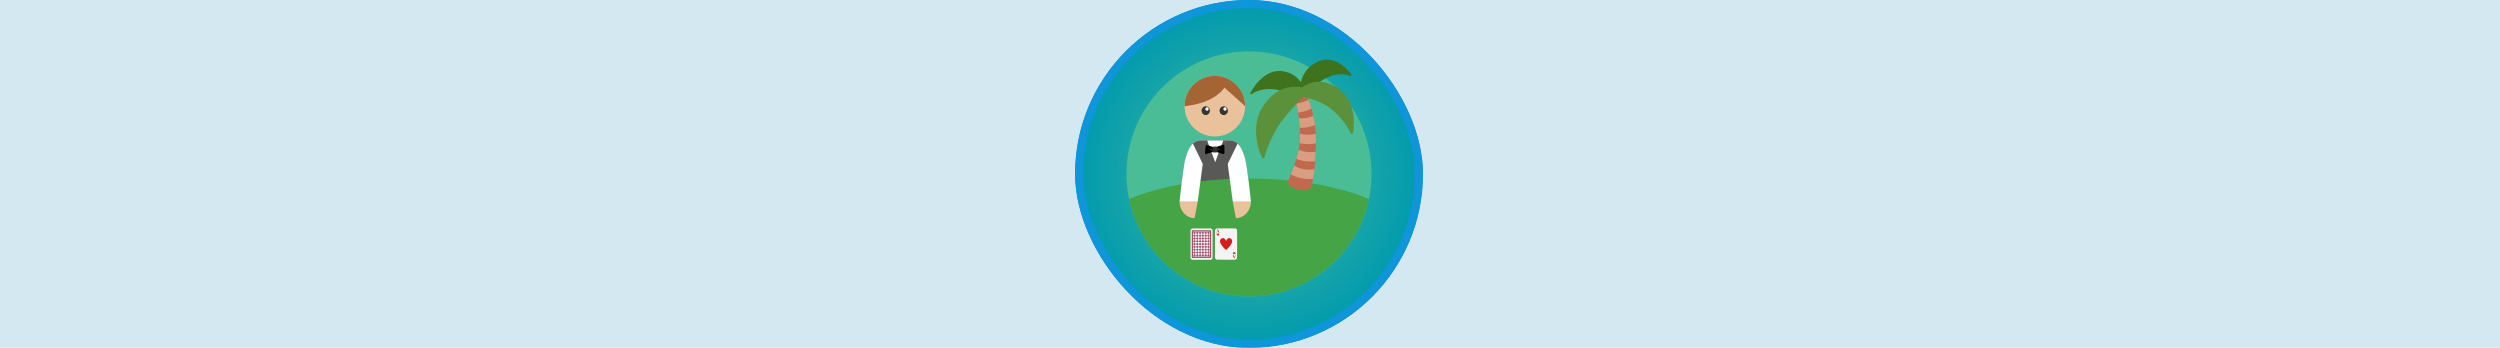 <svg width="1265" height="176" viewBox="0 0 1265 176" fill="none" xmlns="http://www.w3.org/2000/svg">
<g clip-path="url(#clip0_63_13195)">
<rect width="176" height="1265" transform="translate(1265) rotate(90)" fill="#D4E8F2"/>
<g filter="url(#filter0_i_63_13195)">
<rect x="544" width="176" height="176" rx="88" fill="url(#paint0_radial_63_13195)"/>
<rect x="546" y="2" width="172" height="172" rx="86" stroke="#0F95DA" stroke-width="4"/>
<g clip-path="url(#clip1_63_13195)">
<path d="M632.001 26C597.759 26 570 53.757 570 88.001C570 122.241 597.759 149.999 632.001 149.999C666.241 149.999 694 122.241 694 88.001C694 53.756 666.241 26 632.001 26Z" fill="#4ABC96"/>
<path d="M629.745 79.413C628.319 74.892 626.341 71.064 622.141 71.064H607.681C603.481 71.064 601.503 74.892 600.077 79.413C598.651 83.938 596.91 102.03 596.91 102.03C596.91 106.642 600.314 110.381 604.512 110.381H625.31C629.508 110.381 632.912 106.642 632.912 102.03C632.912 102.03 631.17 83.938 629.745 79.413Z" fill="#595958"/>
<path d="M614.7 38.4C606.237 38.4 599.377 45.26 599.377 53.721C599.377 62.188 606.237 69.047 614.7 69.047C623.162 69.047 630.023 62.188 630.023 53.721C630.023 45.26 623.162 38.4 614.7 38.4Z" fill="#E9C29C"/>
<path d="M614.7 38.4C606.237 38.4 599.377 45.26 599.377 53.721C599.377 53.721 605.695 53.276 611.416 50.689C617.349 48.007 619.575 44.322 619.575 44.322L630.023 53.721C630.023 45.26 623.162 38.4 614.7 38.4Z" fill="#A46434"/>
<path d="M610.107 53.781C608.948 53.781 608.008 54.775 608.008 56C608.008 57.225 608.948 58.217 610.107 58.217C611.267 58.217 612.207 57.225 612.207 56C612.207 54.775 611.267 53.781 610.107 53.781Z" fill="#343433"/>
<path d="M619.204 53.781C618.044 53.781 617.105 54.775 617.105 56C617.105 57.225 618.044 58.217 619.204 58.217C620.364 58.217 621.305 57.225 621.305 56C621.305 54.775 620.364 53.781 619.204 53.781Z" fill="#343433"/>
<path d="M619.859 54.272C619.398 54.272 619.022 54.667 619.022 55.159C619.022 55.647 619.398 56.046 619.859 56.046C620.325 56.046 620.699 55.647 620.699 55.159C620.699 54.667 620.325 54.272 619.859 54.272Z" fill="white"/>
<path d="M610.74 54.272C610.276 54.272 609.902 54.667 609.902 55.159C609.902 55.647 610.276 56.046 610.74 56.046C611.204 56.046 611.581 55.647 611.581 55.159C611.581 54.667 611.204 54.272 610.74 54.272Z" fill="white"/>
<path d="M610.82 71.062L614.879 82.103L619.002 71.062H610.82Z" fill="white"/>
<path d="M613.631 74.338L610.226 73.257C609.868 73.257 609.578 73.547 609.578 73.905V77.31C609.578 77.668 609.868 77.958 610.226 77.958L613.631 76.877C613.989 76.877 614.279 76.587 614.279 76.229V74.986C614.279 74.628 613.989 74.338 613.631 74.338Z" fill="black"/>
<path d="M618.926 73.257L615.522 74.338C615.163 74.338 614.874 74.628 614.874 74.986V76.229C614.874 76.587 615.164 76.877 615.522 76.877L618.926 77.958C619.284 77.958 619.575 77.668 619.575 77.31V73.905C619.575 73.547 619.284 73.257 618.926 73.257Z" fill="black"/>
<path d="M615.389 74.176H613.872C613.733 74.176 613.603 74.216 613.493 74.284C613.598 74.85 613.663 75.85 613.383 76.958C613.424 76.995 613.468 77.027 613.516 77.054C613.621 77.114 613.742 77.148 613.872 77.148H615.388C615.79 77.148 616.116 76.822 616.116 76.42V74.904C616.116 74.502 615.791 74.176 615.389 74.176Z" fill="#333333"/>
<path d="M617.685 75.308L616.329 75.113C616.3 75.118 616.275 75.164 616.273 75.217L616.253 76.03C616.252 76.083 616.275 76.122 616.305 76.117L617.681 75.498C617.71 75.493 617.735 75.447 617.737 75.394C617.738 75.342 617.715 75.303 617.685 75.308Z" fill="#333333"/>
<path d="M613.348 75.256C613.347 75.203 613.322 75.157 613.292 75.152L611.936 75.347C611.907 75.343 611.884 75.381 611.885 75.434C611.886 75.486 611.911 75.532 611.941 75.537L613.316 76.156C613.346 76.161 613.369 76.122 613.368 76.07L613.348 75.256Z" fill="#333333"/>
<path d="M632.001 90.326C592.897 90.326 571.313 100.742 571.313 100.742C577.19 128.87 602.127 149.999 632.001 149.999C661.874 149.999 686.811 128.87 692.687 100.742C692.687 100.742 671.105 90.326 632.001 90.326Z" fill="#45A445"/>
<path d="M624.907 115.571L615.903 115.556C615.305 115.554 614.821 116.038 614.82 116.635L614.796 130.321C614.795 130.918 615.278 131.403 615.875 131.404L624.879 131.42C625.476 131.42 625.961 130.937 625.962 130.341L625.985 116.654C625.987 116.057 625.504 115.573 624.907 115.571Z" fill="#F4F4F4"/>
<path d="M616.962 117.543C616.927 117.51 616.881 117.431 616.826 117.306L616.247 115.981H616.224L615.644 117.268C615.589 117.391 615.543 117.472 615.506 117.511C615.469 117.55 615.421 117.574 615.363 117.583L615.363 117.627L615.9 117.628V117.584C615.816 117.577 615.763 117.568 615.741 117.555C615.705 117.533 615.687 117.5 615.687 117.455C615.687 117.421 615.698 117.378 615.72 117.325L615.789 117.168L616.359 117.169L616.444 117.37C616.466 117.423 616.478 117.453 616.479 117.46C616.485 117.475 616.487 117.489 616.487 117.504C616.487 117.528 616.478 117.546 616.46 117.558C616.435 117.576 616.391 117.584 616.328 117.584H616.296V117.629L617.077 117.63L617.077 117.586C617.028 117.582 616.99 117.567 616.962 117.543ZM615.83 117.08L616.079 116.525L616.318 117.081L615.83 117.08Z" fill="#D61E1E"/>
<path d="M616.796 118.221C616.796 118.221 616.469 117.929 616.264 118.445C616.061 117.928 615.732 118.219 615.732 118.219C615.303 118.583 616.221 119.367 616.261 119.402V119.403C616.261 119.403 616.262 119.403 616.262 119.402L616.263 119.403V119.402C616.304 119.368 617.224 118.586 616.796 118.221Z" fill="#D61E1E"/>
<path d="M624.873 129.203V129.247C624.957 129.254 625.01 129.263 625.031 129.276C625.068 129.298 625.086 129.331 625.086 129.376C625.086 129.41 625.075 129.453 625.052 129.506L624.984 129.663L624.414 129.662L624.329 129.46C624.307 129.408 624.295 129.378 624.293 129.371C624.288 129.356 624.286 129.342 624.286 129.327C624.286 129.304 624.295 129.285 624.313 129.272C624.338 129.255 624.382 129.247 624.445 129.246H624.477V129.203L623.696 129.201V129.245C623.745 129.249 623.783 129.264 623.81 129.288C623.846 129.321 623.891 129.4 623.947 129.525L624.526 130.849L624.549 130.85L625.128 129.563C625.183 129.44 625.229 129.359 625.267 129.32C625.304 129.281 625.352 129.256 625.41 129.248V129.204L624.873 129.203ZM624.694 130.306L624.455 129.75L624.942 129.75L624.694 130.306Z" fill="#D61E1E"/>
<path d="M624.534 127.389V127.388C624.534 127.388 624.534 127.388 624.533 127.388C624.533 127.388 624.532 127.388 624.532 127.388V127.389C624.492 127.423 623.571 128.205 623.999 128.57C623.999 128.57 624.326 128.861 624.531 128.346C624.735 128.862 625.063 128.572 625.063 128.572C625.492 128.208 624.575 127.423 624.534 127.389Z" fill="#D61E1E"/>
<path d="M622.939 120.86C622.939 120.86 621.375 119.465 620.393 121.928C619.42 119.461 617.852 120.851 617.852 120.851C615.8 122.588 620.187 126.339 620.382 126.503V126.51C620.382 126.51 620.383 126.508 620.386 126.507C620.388 126.508 620.389 126.51 620.389 126.51V126.503C620.584 126.34 624.985 122.605 622.939 120.86Z" fill="#D61E1E"/>
<path d="M612.489 115.613L603.485 115.597C602.888 115.596 602.403 116.079 602.402 116.675L602.378 130.362C602.377 130.959 602.86 131.444 603.457 131.445L612.461 131.461C613.058 131.461 613.542 130.978 613.543 130.382L613.567 116.695C613.569 116.098 613.086 115.614 612.489 115.613Z" fill="#F4F4F4"/>
<path d="M612.847 116.499H603.045V130.51H612.847V116.499Z" fill="#A3526D"/>
<path d="M612.185 117.177H603.708V129.833H612.185V117.177Z" fill="#F4F4F4"/>
<path d="M604.418 118.525L605.123 117.82L604.418 117.115L603.713 117.819L604.418 118.525Z" fill="#A3526D"/>
<path d="M605.828 118.529L606.533 117.824L605.828 117.119L605.123 117.824L605.828 118.529Z" fill="#A3526D"/>
<path d="M607.243 118.529L607.948 117.824L607.244 117.119L606.539 117.824L607.243 118.529Z" fill="#A3526D"/>
<path d="M608.654 118.528L609.359 117.823L608.654 117.118L607.949 117.822L608.654 118.528Z" fill="#A3526D"/>
<path d="M610.068 118.529L610.773 117.824L610.068 117.119L609.364 117.824L610.068 118.529Z" fill="#A3526D"/>
<path d="M611.48 118.529L612.185 117.824L611.48 117.119L610.775 117.823L611.48 118.529Z" fill="#A3526D"/>
<path d="M604.416 119.949L605.121 119.244L604.416 118.539L603.711 119.244L604.416 119.949Z" fill="#A3526D"/>
<path d="M605.826 119.953L606.53 119.248L605.826 118.543L605.121 119.248L605.826 119.953Z" fill="#A3526D"/>
<path d="M607.239 119.954L607.944 119.249L607.239 118.544L606.535 119.249L607.239 119.954Z" fill="#A3526D"/>
<path d="M608.651 119.951L609.356 119.246L608.652 118.541L607.947 119.246L608.651 119.951Z" fill="#A3526D"/>
<path d="M610.065 119.953L610.77 119.248L610.066 118.543L609.361 119.248L610.065 119.953Z" fill="#A3526D"/>
<path d="M611.479 119.944L612.184 119.239L611.479 118.534L610.775 119.239L611.479 119.944Z" fill="#A3526D"/>
<path d="M604.415 121.37L605.12 120.665L604.415 119.96L603.71 120.665L604.415 121.37Z" fill="#A3526D"/>
<path d="M605.825 121.37L606.529 120.666L605.825 119.961L605.12 120.666L605.825 121.37Z" fill="#A3526D"/>
<path d="M607.238 121.372L607.943 120.668L607.238 119.963L606.534 120.668L607.238 121.372Z" fill="#A3526D"/>
<path d="M608.651 121.37L609.355 120.665L608.651 119.96L607.946 120.665L608.651 121.37Z" fill="#A3526D"/>
<path d="M610.064 121.373L610.769 120.669L610.065 119.964L609.36 120.669L610.064 121.373Z" fill="#A3526D"/>
<path d="M611.478 121.362L612.183 120.657L611.478 119.952L610.774 120.657L611.478 121.362Z" fill="#A3526D"/>
<path d="M604.416 122.786L605.121 122.082L604.416 121.377L603.711 122.081L604.416 122.786Z" fill="#A3526D"/>
<path d="M605.826 122.789L606.531 122.085L605.826 121.38L605.121 122.084L605.826 122.789Z" fill="#A3526D"/>
<path d="M607.242 122.789L607.946 122.085L607.242 121.38L606.537 122.084L607.242 122.789Z" fill="#A3526D"/>
<path d="M608.652 122.788L609.356 122.084L608.652 121.379L607.947 122.083L608.652 122.788Z" fill="#A3526D"/>
<path d="M610.066 122.792L610.771 122.088L610.066 121.383L609.362 122.087L610.066 122.792Z" fill="#A3526D"/>
<path d="M611.478 122.789L612.183 122.085L611.479 121.38L610.774 122.084L611.478 122.789Z" fill="#A3526D"/>
<path d="M604.416 124.209L605.121 123.504L604.416 122.799L603.711 123.504L604.416 124.209Z" fill="#A3526D"/>
<path d="M605.826 124.212L606.531 123.507L605.826 122.802L605.121 123.507L605.826 124.212Z" fill="#A3526D"/>
<path d="M607.239 124.213L607.944 123.508L607.239 122.803L606.534 123.508L607.239 124.213Z" fill="#A3526D"/>
<path d="M608.651 124.21L609.356 123.505L608.651 122.8L607.946 123.505L608.651 124.21Z" fill="#A3526D"/>
<path d="M610.065 124.213L610.77 123.508L610.065 122.803L609.361 123.508L610.065 124.213Z" fill="#A3526D"/>
<path d="M611.481 124.202L612.186 123.497L611.481 122.793L610.776 123.498L611.481 124.202Z" fill="#A3526D"/>
<path d="M604.415 125.631L605.12 124.927L604.415 124.222L603.71 124.926L604.415 125.631Z" fill="#A3526D"/>
<path d="M605.83 125.626L606.535 124.922L605.83 124.217L605.125 124.921L605.83 125.626Z" fill="#A3526D"/>
<path d="M607.241 125.627L607.946 124.923L607.241 124.218L606.536 124.922L607.241 125.627Z" fill="#A3526D"/>
<path d="M608.653 125.63L609.358 124.926L608.654 124.221L607.949 124.925L608.653 125.63Z" fill="#A3526D"/>
<path d="M610.067 125.625L610.772 124.921L610.067 124.216L609.363 124.921L610.067 125.625Z" fill="#A3526D"/>
<path d="M611.479 125.634L612.184 124.93L611.48 124.225L610.775 124.929L611.479 125.634Z" fill="#A3526D"/>
<path d="M604.413 127.052L605.118 126.348L604.413 125.643L603.708 126.347L604.413 127.052Z" fill="#A3526D"/>
<path d="M605.824 127.055L606.529 126.351L605.824 125.646L605.119 126.35L605.824 127.055Z" fill="#A3526D"/>
<path d="M607.238 127.056L607.942 126.352L607.238 125.647L606.533 126.351L607.238 127.056Z" fill="#A3526D"/>
<path d="M608.652 127.054L609.357 126.35L608.652 125.644L607.947 126.349L608.652 127.054Z" fill="#A3526D"/>
<path d="M610.064 127.057L610.769 126.353L610.064 125.648L609.359 126.352L610.064 127.057Z" fill="#A3526D"/>
<path d="M611.48 127.046L612.185 126.342L611.48 125.637L610.775 126.341L611.48 127.046Z" fill="#A3526D"/>
<path d="M604.414 128.476L605.119 127.771L604.414 127.067L603.709 127.771L604.414 128.476Z" fill="#A3526D"/>
<path d="M605.83 128.466L606.534 127.761L605.83 127.056L605.125 127.761L605.83 128.466Z" fill="#A3526D"/>
<path d="M607.243 128.467L607.948 127.762L607.243 127.057L606.538 127.762L607.243 128.467Z" fill="#A3526D"/>
<path d="M608.652 128.478L609.357 127.773L608.652 127.069L607.947 127.773L608.652 128.478Z" fill="#A3526D"/>
<path d="M610.069 128.465L610.773 127.76L610.069 127.055L609.364 127.76L610.069 128.465Z" fill="#A3526D"/>
<path d="M611.48 128.473L612.185 127.768L611.48 127.063L610.776 127.768L611.48 128.473Z" fill="#A3526D"/>
<path d="M604.415 129.894L605.12 129.189L604.416 128.484L603.711 129.189L604.415 129.894Z" fill="#A3526D"/>
<path d="M605.826 129.897L606.531 129.192L605.826 128.488L605.122 129.192L605.826 129.897Z" fill="#A3526D"/>
<path d="M607.237 129.898L607.942 129.193L607.237 128.489L606.533 129.193L607.237 129.898Z" fill="#A3526D"/>
<path d="M608.651 129.896L609.356 129.191L608.651 128.486L607.946 129.191L608.651 129.896Z" fill="#A3526D"/>
<path d="M610.063 129.899L610.768 129.194L610.064 128.49L609.359 129.194L610.063 129.899Z" fill="#A3526D"/>
<path d="M611.48 129.888L612.185 129.184L611.48 128.479L610.775 129.183L611.48 129.888Z" fill="#A3526D"/>
<path d="M596.867 102.029C596.867 106.641 600.27 110.38 604.469 110.38L606.039 102.055L596.867 102.029Z" fill="#E9C29C"/>
<path d="M607.637 71.062C603.437 71.062 601.459 74.891 600.033 79.412C598.607 83.937 596.867 102.029 596.867 102.029L606.039 102.055L610.205 71.053L607.637 71.062Z" fill="white"/>
<path d="M607.638 71.062C605.986 71.062 604.677 71.655 603.611 72.648L608.89 83.519L610.463 71.053L607.638 71.062Z" fill="#595958"/>
<path d="M623.784 102.055L625.354 110.38C629.553 110.38 632.956 106.641 632.956 102.029L623.784 102.055Z" fill="#E9C29C"/>
<path d="M629.789 79.413C628.364 74.892 626.386 71.064 622.186 71.064L619.618 71.054L623.784 102.056L632.956 102.03C632.956 102.03 631.215 83.938 629.789 79.413Z" fill="white"/>
<path d="M622.213 71.062L619.387 71.053L620.96 83.519L626.239 72.648C625.173 71.655 623.865 71.062 622.213 71.062Z" fill="#595958"/>
<path d="M665.77 67.647C665.683 66.2 665.543 64.758 665.352 63.323C664.749 58.904 663.678 54.578 662.16 50.434C661.268 48.018 660.563 46.634 660.563 46.634L654.445 47.501C654.445 47.501 655.152 49.119 655.915 52.29C656.225 53.577 656.543 55.124 656.83 56.93C656.975 57.842 657.111 58.812 657.233 59.856C657.402 61.309 657.542 62.891 657.642 64.597C657.7 65.56 657.741 66.565 657.768 67.608C657.778 67.987 657.793 68.354 657.798 68.745C657.809 69.981 657.742 71.217 657.598 72.444C657.473 73.56 657.29 74.67 657.072 75.771C656.762 77.325 656.383 78.861 655.937 80.375C655.597 81.526 655.227 82.668 654.828 83.797C654.246 85.454 653.66 86.944 653.154 88.184C652.304 90.266 651.679 91.649 651.679 91.938C651.679 92.849 652.271 94.556 656.415 95.695C662.895 97.473 663.52 94.54 663.52 94.54C663.52 94.54 663.931 93.167 664.41 90.463C664.647 89.127 664.9 87.478 665.128 85.482C665.265 84.288 665.392 82.975 665.504 81.546C665.736 78.537 665.861 75.519 665.877 72.5C665.88 72.042 665.89 71.6 665.89 71.129C665.89 69.939 665.839 68.784 665.77 67.647Z" fill="#C1694F"/>
<path d="M659.552 85.583C657.177 85.129 655.661 84.369 654.83 83.8C654.247 85.457 653.662 86.947 653.155 88.187C654.706 89.115 656.676 89.852 658.812 90.259C660.047 90.495 661.271 90.614 662.421 90.614C663.122 90.614 663.78 90.553 664.412 90.466C664.649 89.13 664.901 87.48 665.13 85.485C664.378 85.777 662.509 86.149 659.552 85.583ZM661.347 76.892C659.496 76.691 658.072 76.245 657.072 75.772C656.762 77.326 656.384 78.862 655.937 80.376C657.4 80.982 659.122 81.419 660.924 81.614C661.65 81.692 662.372 81.733 663.074 81.733C663.924 81.733 664.73 81.661 665.504 81.549C665.619 80.061 665.716 78.449 665.784 76.704C664.72 76.955 663.228 77.095 661.347 76.892ZM661.87 72.925C663.262 72.925 664.63 72.77 665.877 72.501C665.88 72.043 665.89 71.6 665.89 71.13C665.89 69.938 665.841 68.783 665.77 67.646C664.874 67.903 663.594 68.152 661.787 68.178C659.952 68.169 658.66 67.89 657.768 67.609C657.778 67.988 657.793 68.355 657.798 68.745C657.809 69.982 657.742 71.218 657.598 72.445C658.89 72.744 660.316 72.915 661.765 72.923L661.87 72.925ZM661.449 64.412C662.779 64.191 664.085 63.826 665.35 63.324C665.136 61.754 664.862 60.194 664.529 58.65C663.689 59.029 662.499 59.451 660.836 59.714C659.644 59.917 658.433 59.965 657.231 59.857C657.4 61.309 657.541 62.892 657.641 64.598C657.898 64.609 658.132 64.652 658.396 64.652C659.391 64.654 660.428 64.572 661.449 64.412ZM663.601 54.896C663.177 53.387 662.696 51.898 662.158 50.433C661.217 50.946 660.232 51.357 659.217 51.658C658.14 51.998 657.032 52.209 655.914 52.289C656.223 53.576 656.542 55.123 656.828 56.929C658.026 56.808 659.212 56.574 660.374 56.23C661.523 55.88 662.592 55.412 663.601 54.896Z" fill="#D99E82"/>
<path d="M683.772 37.667C683.698 37.553 676.187 26.518 666.444 31.362C662.074 33.532 659.253 37.079 658.23 41.656C656.325 38.74 653.43 36.886 649.606 36.136C639.11 34.079 632.801 46.864 632.738 46.994C632.647 47.184 632.686 47.42 632.833 47.562C632.98 47.703 633.2 47.712 633.359 47.589C633.407 47.552 638.178 43.883 646.132 45.438C654.261 47.026 659.96 48.588 660.018 48.603C660.092 48.623 660.169 48.62 660.242 48.597C660.315 48.573 660.381 48.528 660.433 48.467C660.487 48.402 665.885 42.032 670.851 39.564C678.198 35.916 683.209 38.338 683.256 38.362C683.341 38.404 683.437 38.415 683.528 38.391C683.62 38.367 683.701 38.312 683.761 38.232C683.82 38.153 683.853 38.054 683.856 37.952C683.858 37.849 683.828 37.749 683.772 37.667Z" fill="#3E721D"/>
<path d="M675.77 43.85C668.311 39.521 662.48 41.632 658.846 44.26C654.486 43.354 646.428 43.406 639.604 53.014C631.167 64.894 638.558 79.689 638.634 79.838C638.696 79.958 638.79 80.055 638.902 80.117C639.014 80.179 639.141 80.203 639.266 80.186C639.391 80.168 639.508 80.111 639.603 80.021C639.698 79.93 639.767 79.811 639.801 79.678C639.826 79.578 642.386 69.411 648.859 60.859C652.371 56.217 656.564 51.921 659.54 49.068C662.524 49.622 666.867 50.829 671.132 53.446C679.528 58.603 683.381 67.332 683.42 67.419C683.476 67.551 683.568 67.659 683.683 67.73C683.799 67.801 683.931 67.83 684.062 67.814C684.193 67.798 684.316 67.738 684.414 67.642C684.513 67.547 684.582 67.42 684.612 67.28C684.646 67.116 687.945 50.913 675.77 43.85Z" fill="#5C913B"/>
</g>
</g>
</g>
<defs>
<filter id="filter0_i_63_13195" x="544" y="0" width="176" height="176" filterUnits="userSpaceOnUse" color-interpolation-filters="sRGB">
<feFlood flood-opacity="0" result="BackgroundImageFix"/>
<feBlend mode="normal" in="SourceGraphic" in2="BackgroundImageFix" result="shape"/>
<feColorMatrix in="SourceAlpha" type="matrix" values="0 0 0 0 0 0 0 0 0 0 0 0 0 0 0 0 0 0 127 0" result="hardAlpha"/>
<feMorphology radius="4" operator="erode" in="SourceAlpha" result="effect1_innerShadow_63_13195"/>
<feOffset/>
<feGaussianBlur stdDeviation="5"/>
<feComposite in2="hardAlpha" operator="arithmetic" k2="-1" k3="1"/>
<feColorMatrix type="matrix" values="0 0 0 0 0 0 0 0 0 0 0 0 0 0 0 0 0 0 0.25 0"/>
<feBlend mode="normal" in2="shape" result="effect1_innerShadow_63_13195"/>
</filter>
<radialGradient id="paint0_radial_63_13195" cx="0" cy="0" r="1" gradientUnits="userSpaceOnUse" gradientTransform="translate(632 88) rotate(90) scale(88)">
<stop stop-color="#4ABC96"/>
<stop offset="1" stop-color="#009AAF"/>
</radialGradient>
<clipPath id="clip0_63_13195">
<rect width="176" height="1265" fill="white" transform="translate(1265) rotate(90)"/>
</clipPath>
<clipPath id="clip1_63_13195">
<rect width="124" height="124" fill="white" transform="translate(570 26)"/>
</clipPath>
</defs>
</svg>
